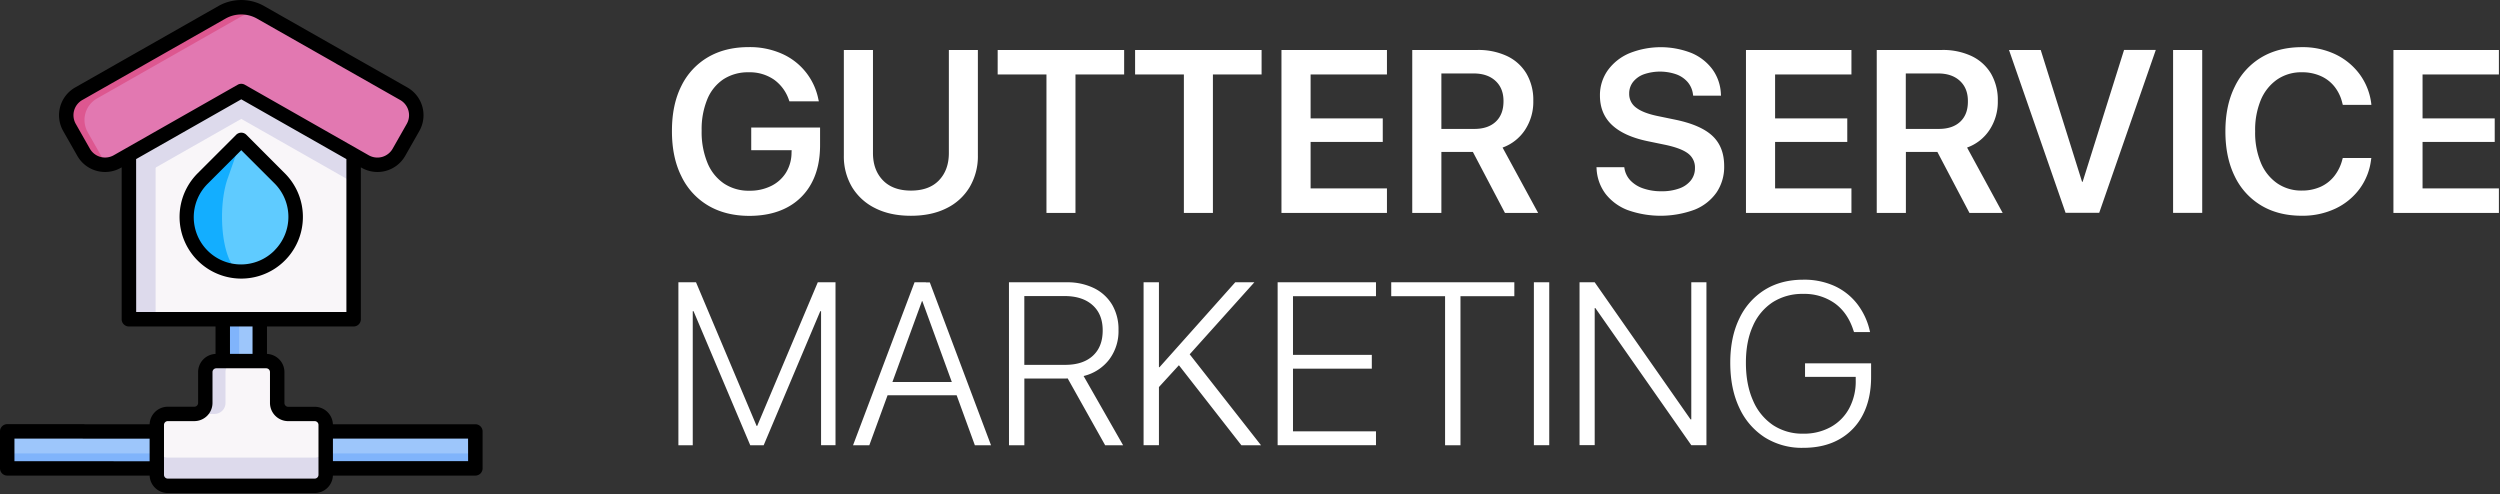 <svg xmlns="http://www.w3.org/2000/svg" width="1320" height="261" fill="none" xmlns:v="https://vecta.io/nano"><rect width="100%" height="100%" fill="#333333" stroke="none"/><path d="M373.85 108.5A36 36 0 0 1 359.74 93c-3.333-6.667-4.983-14.647-4.95-23.94V69c0-9.14 1.65-17 4.95-23.58a35.76 35.76 0 0 1 14.05-15.21c6.06-3.547 13.203-5.323 21.43-5.33a41.65 41.65 0 0 1 17.89 3.61 33.28 33.28 0 0 1 19 24l.24 1h-15.54l-.24-.66a21.69 21.69 0 0 0-7.9-10.79 22.56 22.56 0 0 0-13.39-3.87A23.69 23.69 0 0 0 382 41.83a23.25 23.25 0 0 0-8.53 10.53 41.42 41.42 0 0 0-3 16.54v.1c-.147 5.817.898 11.602 3.07 17a24.2 24.2 0 0 0 8.73 10.91c3.988 2.589 8.667 3.91 13.42 3.79a25.22 25.22 0 0 0 11.48-2.51c3.204-1.561 5.909-3.985 7.81-7a20.27 20.27 0 0 0 2.95-10.56l.06-1.31h-21.34v-12H433v9.31c0 7.787-1.49 14.453-4.47 20-2.896 5.476-7.374 9.954-12.85 12.85-5.587 3-12.317 4.5-20.19 4.5-8.327-.04-15.54-1.867-21.64-5.48zm88.28 1.43a29.41 29.41 0 0 1-12.26-11.15c-2.956-5.06-4.452-10.841-4.32-16.7V26.39h15.38v54.44c0 5.96 1.75 10.75 5.25 14.37s8.44 5.43 14.82 5.43c6.4 0 11.33-1.81 14.79-5.43s5.197-8.41 5.21-14.37V26.39h15.32v55.69c.107 5.847-1.387 11.611-4.32 16.67a29.01 29.01 0 0 1-12.2 11.18c-5.28 2.667-11.56 4-18.84 4s-13.557-1.333-18.83-4zm90.4-70.6h-25.76V26.39h66.78v12.94h-25.7v73.1h-15.32v-73.1zm72.56 0h-25.76V26.39h66.79v12.94h-25.7v73.1h-15.33v-73.1zm51.52-12.94h55.7v12.94H692v23.19h38.1v12.41H692v24.56h40.31v12.94h-55.7V26.39zm69.06 0H780a35.46 35.46 0 0 1 15.8 3.25 23.67 23.67 0 0 1 10.2 9.27c2.475 4.355 3.713 9.303 3.58 14.31v.12a26.86 26.86 0 0 1-4.38 15.27 23.81 23.81 0 0 1-11.84 9.3l18.78 34.52h-17.52l-16.93-32.2h-16.64v32.2h-15.38V26.39zm32.73 41.68c4.887 0 8.683-1.283 11.39-3.85s4.06-6.153 4.06-10.76v-.12c0-4.487-1.413-8.033-4.24-10.64s-6.663-3.91-11.51-3.91h-17.05v29.28h17.35zm81.04 42.87c-4.587-1.731-8.617-4.676-11.66-8.52A24 24 0 0 1 843 89.18l-.06-.9h14.67l.12.72c.408 2.402 1.53 4.625 3.22 6.38a16.69 16.69 0 0 0 6.77 4.14 28.88 28.88 0 0 0 9.57 1.47c3.195.068 6.376-.44 9.39-1.5 2.397-.817 4.515-2.293 6.11-4.26a10.27 10.27 0 0 0 2.15-6.47v-.06a9.17 9.17 0 0 0-.874-4.256 9.16 9.16 0 0 0-2.736-3.374c-2.413-1.867-6.413-3.397-12-4.59l-9.24-1.91c-8.433-1.747-14.767-4.62-19-8.62s-6.34-9.197-6.32-15.59v-.06A22.61 22.61 0 0 1 849 37c2.895-3.926 6.8-6.995 11.3-8.88a44.49 44.49 0 0 1 32.83-.12 26.55 26.55 0 0 1 11.06 8.64c2.704 3.768 4.248 8.246 4.44 12.88l.06 1H894l-.12-.78a12.28 12.28 0 0 0-2.8-6.41 14.54 14.54 0 0 0-6-4.08 26.31 26.31 0 0 0-17.2 0 12.84 12.84 0 0 0-5.67 4.08 9.79 9.79 0 0 0-2 6.09v.05a8.87 8.87 0 0 0 .928 4.137 8.86 8.86 0 0 0 2.742 3.233c2.44 1.893 6.247 3.373 11.42 4.44l9.24 1.91c9.033 1.873 15.593 4.743 19.68 8.61s6.133 9.143 6.14 15.83v.06c.122 4.931-1.274 9.78-4 13.89a25.78 25.78 0 0 1-11.57 9.12c-11.386 4.209-23.888 4.294-35.33.24h-.02zm62.43-84.55h55.69v12.94h-40.31v23.19h38.11v12.41h-38.11v24.56h40.31v12.94h-55.69V26.39zm69.05 0h34.35c5.45-.145 10.85.967 15.8 3.25a23.78 23.78 0 0 1 10.2 9.27 27.56 27.56 0 0 1 3.57 14.31v.12c.11 5.415-1.41 10.738-4.38 15.27-2.83 4.302-6.99 7.565-11.84 9.3l18.79 34.52h-17.53l-16.94-32.2h-16.63v32.2h-15.39V26.39zm32.74 41.68c4.89 0 8.68-1.283 11.39-3.85s4.04-6.153 4-10.76v-.12c0-4.487-1.41-8.033-4.23-10.64s-6.66-3.91-11.51-3.91h-17.05v29.28h17.4zm37.09-41.68h16.75L1099.33 96h.3l21.88-69.65h16.76l-29.88 86h-17.77l-29.87-85.96zm86.64 0h15.38v86h-15.38v-86zm46.54 82.11a36.05 36.05 0 0 1-14-15.42c-3.28-6.667-4.92-14.567-4.92-23.7v-.06c0-9.14 1.67-17.03 5-23.67a36.12 36.12 0 0 1 14-15.36c6.04-3.587 13.18-5.383 21.41-5.39a40.09 40.09 0 0 1 17.74 3.81 34.25 34.25 0 0 1 12.79 10.56c3.32 4.559 5.42 9.897 6.08 15.5l.06.6H1237l-.3-1.13c-.73-3.108-2.14-6.019-4.11-8.53a19.16 19.16 0 0 0-7.22-5.55 23.93 23.93 0 0 0-10-2 22.47 22.47 0 0 0-13.06 3.84 24.79 24.79 0 0 0-8.59 10.76 41.13 41.13 0 0 0-3 16.55v.06c-.15 5.664.88 11.298 3 16.55a24.72 24.72 0 0 0 8.62 10.85 22.38 22.38 0 0 0 13 3.85c3.37.055 6.71-.606 9.81-1.94a19.5 19.5 0 0 0 7.3-5.64 23.34 23.34 0 0 0 4.35-9l.18-.6h15.09l-.12.66c-.62 5.601-2.69 10.943-6 15.5-3.33 4.52-7.74 8.138-12.82 10.53a40.57 40.57 0 0 1-17.77 3.78c-8.24.007-15.38-1.797-21.43-5.41zm69.8-82.11h55.69v12.94h-40.31v23.19h38.1v12.41h-38.1v24.56h40.31v12.94h-55.69V26.39zM358.19 149.05h9.31l32 75.85h.29l32-75.85h9.36v86h-7.63v-70.74h-3.88l9.12-13.41-35.54 84.19h-7.09l-35.61-84.19 9.12 13.41h-3.87v70.78h-7.58v-86.04zm124.69 0h6V159h-2.09L459 235.09h-8.59l32.47-86.04zm-15.63 52.65h39.24l2.68 7h-44.6l2.68-7zM487 159v-9.9h3.94l32.32 86h-8.53L487 159zm45.73-9.95h30.35c5.036-.126 10.031.936 14.58 3.1 3.956 1.928 7.269 4.96 9.54 8.73a25.56 25.56 0 0 1 3.37 13.33v.12c.149 5.576-1.584 11.039-4.92 15.51-3.379 4.356-8.146 7.426-13.51 8.7L593 235.09h-9.48l-19.79-35.3a5.39 5.39 0 0 1-.87.06h-22v35.24h-8.11l-.02-86.04zm29.69 43.59c6.24 0 11.1-1.59 14.58-4.77s5.22-7.633 5.22-13.36v-.12c0-5.68-1.79-10.113-5.37-13.3s-8.507-4.777-14.78-4.77h-21.23v36.32h21.58zm41.39-43.59h8.11v86h-8.11v-86zm7.27 44.84h1.13l40-44.84h10.09l-34.7 38.64h-.42l-16.1 17.59v-11.39zm10.85-1.73l5.73-5.72 38.16 48.65h-10.37l-33.52-42.93zm52.66-43.11h51.93v7.33H682.7v31h41.62v7.28H682.7v33.09h43.82v7.33h-51.93v-86.03zm88.41 7.33h-28.43v-7.33h65v7.33h-28.44v78.71H763v-78.71zm46.89-7.33H818v86h-8.11v-86zm24.11 0h8l57.66 82.47-10.5-10.08H893v-72.39h8v86h-8l-57.66-82.4 10.55 10H842v72.39h-8v-85.99zm97.77 81.87c-5.873-3.818-10.53-9.238-13.42-15.62-3.18-6.72-4.77-14.633-4.77-23.74v-.06c0-8.94 1.58-16.68 4.74-23.22a35.8 35.8 0 0 1 13.39-15.21c5.76-3.587 12.557-5.383 20.39-5.39a38.62 38.62 0 0 1 16.52 3.32 32.1 32.1 0 0 1 11.87 9.33c3.206 4.131 5.482 8.907 6.67 14l.24 1h-8.46l-.24-.6c-2-6.36-5.3-11.21-9.9-14.55-4.883-3.421-10.74-5.174-16.7-5a29 29 0 0 0-16.1 4.39 28.54 28.54 0 0 0-10.46 12.53c-2.473 5.42-3.707 11.887-3.7 19.4v.06c0 7.64 1.243 14.26 3.73 19.86 2.181 5.256 5.834 9.771 10.52 13a28.11 28.11 0 0 0 16 4.56c5.074.114 10.09-1.099 14.55-3.52 4.119-2.277 7.493-5.694 9.72-9.84 2.381-4.513 3.572-9.559 3.46-14.66V199h-26.76v-7.16h34.88V199c0 7.707-1.44 14.353-4.32 19.94-2.745 5.44-7.043 9.944-12.35 12.94-5.333 3.047-11.723 4.57-19.17 4.57-7.171.177-14.237-1.745-20.33-5.53z" fill="#fff"/><path d="M137.15 212.4h-19.53v-53.82h19.53v53.82z" fill="#9dc6fb"/><path d="M126.3 212.4h-8.68v-53.82h8.68v53.82z" fill="#80b4fb"/><path d="M186.71 73.84v94.73H68.06V73.84l11.58-9.44 47.75-38.93 59.32 48.37z" fill="#f9f6f9"/><g fill="#dddaec"><path d="M82.17 64.4v104.17H68.06V73.84l11.58-9.44h2.53z"/><path d="M186.71 73.84v22.67l-59.32-33.74L68.06 96.5V73.84l59.33-48.37 59.32 48.37z"/></g><path d="M192.84 85.28l-65.45-37.22-65.46 37.22a13.05 13.05 0 0 1-9.913 1.243 13.05 13.05 0 0 1-7.887-6.133l-7.45-13.1a13.06 13.06 0 0 1 4.9-17.8l75.63-43a20.57 20.57 0 0 1 20.35 0l75.63 43a13.06 13.06 0 0 1 4.9 17.8l-7.45 13.1a13.05 13.05 0 0 1-3.334 3.851c-1.353 1.052-2.9 1.828-4.553 2.282a13.05 13.05 0 0 1-9.913-1.243z" fill="#e278b1"/><path d="M46.32 69.83l7.45 13.1a13.06 13.06 0 0 0 3.45 3.95 13.05 13.05 0 0 1-13.09-6.49l-7.45-13.1a13.06 13.06 0 0 1 4.9-17.8l75.63-43a20.55 20.55 0 0 1 20.07-.15A20.49 20.49 0 0 0 126.85 9L51.21 52a13.06 13.06 0 0 0-4.89 17.8v.03z" fill="#dd5790"/><path d="M251 227.76v19.53H3.81v-19.53H251z" fill="#9dc6fb"/><path d="M251 239.4v7.89H3.81v-7.89H251z" fill="#80b4fb"/><path d="M146.36 212.75v-16.29c0-.761-.15-1.515-.442-2.218a5.78 5.78 0 0 0-1.258-1.88 5.79 5.79 0 0 0-1.881-1.254c-.704-.291-1.458-.439-2.219-.438h-26.35c-.761-.001-1.515.147-2.219.438s-1.343.717-1.882 1.254-.966 1.177-1.257 1.88-.442 1.457-.442 2.218v16.29a5.8 5.8 0 0 1-5.8 5.8h-14c-.761 0-1.515.15-2.218.442a5.79 5.79 0 0 0-1.88 1.257 5.8 5.8 0 0 0-1.254 1.882c-.29.704-.439 1.458-.438 2.219v26.36a5.79 5.79 0 0 0 5.79 5.79h77.59c1.536 0 3.01-.61 4.098-1.695s1.699-2.558 1.702-4.095v-26.36a5.8 5.8 0 0 0-5.8-5.8h-14a5.8 5.8 0 0 1-5.8-5.8h-.04z" fill="#f9f6f9"/><path d="M113.27 218.55h-10.66c.762.001 1.517-.148 2.221-.439a5.79 5.79 0 0 0 3.14-3.14c.291-.704.44-1.459.439-2.221v-16.29c0-.761.15-1.515.442-2.218a5.81 5.81 0 0 1 1.257-1.88 5.77 5.77 0 0 1 1.882-1.254c.704-.29 1.458-.439 2.219-.438h10.65c-1.537 0-3.01.61-4.098 1.695s-1.699 2.558-1.702 4.095v16.29c.001.761-.148 1.515-.438 2.219s-.717 1.343-1.254 1.882a5.77 5.77 0 0 1-1.88 1.257 5.8 5.8 0 0 1-2.218.442zm52.91 23.06H88.59a5.81 5.81 0 0 1-2.219-.441c-.704-.292-1.343-.719-1.882-1.258a5.8 5.8 0 0 1-1.257-1.881 5.81 5.81 0 0 1-.441-2.22v14.9a5.8 5.8 0 0 0 5.8 5.79h77.59c1.537 0 3.01-.61 4.098-1.695s1.699-2.558 1.702-4.095v-14.9a5.81 5.81 0 0 1-.441 2.22 5.8 5.8 0 0 1-3.139 3.139 5.81 5.81 0 0 1-2.22.441z" fill="#dddaec"/><path d="M147.71 94.19l-20.32-20.33-20.33 20.33a28.74 28.74 0 0 0-7.863 14.715c-1.108 5.575-.539 11.354 1.636 16.605a28.74 28.74 0 0 0 10.586 12.896c4.726 3.158 10.282 4.843 15.966 4.843s11.24-1.685 15.966-4.843a28.74 28.74 0 0 0 12.222-29.501c-1.108-5.574-3.844-10.695-7.863-14.715z" fill="#5fcbff"/><path d="M127.38 143.26c-5.684-.004-11.239-1.692-15.963-4.851s-8.407-7.648-10.581-12.899a28.75 28.75 0 0 1-1.636-16.604c1.108-5.574 3.843-10.695 7.86-14.716l20.32-20.33-7.15 20.33c-4 11.23-4 29.43 0 40.65 1.98 5.61 4.57 8.42 7.15 8.42z" fill="#13aeff"/><path d="M251 224h-75.23a9.61 9.61 0 0 0-9.59-9.21h-14a2 2 0 0 1-2-2v-16.33c-.005-2.477-.966-4.856-2.682-6.642a9.62 9.62 0 0 0-6.528-2.948v-14.49h45.74a3.82 3.82 0 0 0 2.698-1.115c.716-.715 1.119-1.684 1.122-2.695V88.35l.43.25a16.85 16.85 0 0 0 12.813 1.606c2.136-.588 4.136-1.592 5.884-2.953a16.85 16.85 0 0 0 4.303-4.982l7.45-13.1a16.87 16.87 0 0 0-6.32-23L181.48 27.1a3.81 3.81 0 0 0-2.896-.362 3.81 3.81 0 0 0-2.304 1.792 3.8 3.8 0 0 0-.469 1.412 3.81 3.81 0 0 0 1.899 3.788l33.6 19.08a9.22 9.22 0 0 1 2.724 2.357c.744.957 1.293 2.051 1.614 3.221a9.21 9.21 0 0 1 .259 3.593 9.23 9.23 0 0 1-1.137 3.419l-7.45 13.11a9.26 9.26 0 0 1-12.6 3.49l-65.45-37.25a3.79 3.79 0 0 0-3.77 0L60 82a9.24 9.24 0 0 1-12.55-3.5L40 65.4a9.23 9.23 0 0 1 3.46-12.59l75.63-43a16.89 16.89 0 0 1 16.58 0l42.24 24a3.81 3.81 0 0 0 2.896.362 3.81 3.81 0 0 0 2.304-1.792 3.8 3.8 0 0 0 .469-1.412 3.81 3.81 0 0 0-1.899-3.788l-42.24-24a24.49 24.49 0 0 0-24.11 0l-75.64 43a16.87 16.87 0 0 0-6.32 23l7.45 13.1A16.74 16.74 0 0 0 51 90.2a16.79 16.79 0 0 0 12.81-1.6l.43-.25v80.22c.003 1.011.406 1.98 1.122 2.695a3.82 3.82 0 0 0 2.698 1.115h45.74v14.49a9.62 9.62 0 0 0-6.522 2.951c-1.714 1.786-2.673 4.164-2.678 6.639v16.29a2 2 0 0 1-2 2h-14A9.61 9.61 0 0 0 79 224H44.09a3.81 3.81 0 0 0 0 7.62H79v11.91H7.63v-11.96h36.46a3.81 3.81 0 0 0 0-7.62H3.81A3.81 3.81 0 0 0 0 227.76v19.53a3.82 3.82 0 0 0 3.81 3.82H79a9.62 9.62 0 0 0 2.948 6.528c1.786 1.716 4.166 2.677 6.642 2.682h77.59c2.477-.005 4.856-.966 6.642-2.682a9.62 9.62 0 0 0 2.948-6.528H251c1.011-.003 1.98-.406 2.695-1.122a3.82 3.82 0 0 0 1.115-2.698v-19.53A3.81 3.81 0 0 0 251 224zM71.87 84l55.52-31.56L182.9 84v80.73h-111L71.87 84zm61.47 88.37v14.47h-11.91v-14.46l11.91-.01zm34.82 78.33a2 2 0 0 1-2 2H88.59a2 2 0 0 1-2-2v-26.35a2 2 0 0 1 2-2h14a9.62 9.62 0 0 0 9.61-9.61v-16.28a2 2 0 0 1 2-2h26.35a2 2 0 0 1 2 2v16.29a9.62 9.62 0 0 0 9.61 9.61h14a2 2 0 0 1 2 2v26.36-.02zm79-7.23h-71.37v-11.9h71.35l.02 11.9zM130.08 71.17c-.354-.354-.774-.635-1.236-.826a3.81 3.81 0 0 0-1.459-.29 3.83 3.83 0 0 0-1.459.29c-.463.191-.882.472-1.236.826l-20.32 20.32a32.56 32.56 0 0 0-8.929 16.67c-1.262 6.318-.621 12.868 1.842 18.822a32.56 32.56 0 0 0 11.992 14.623c5.356 3.581 11.653 5.492 18.096 5.492s12.74-1.912 18.096-5.492a32.56 32.56 0 0 0 11.992-14.623 32.57 32.57 0 0 0 1.842-18.822c-1.262-6.318-4.37-12.119-8.93-16.67l-20.29-20.32zm14.93 61c-2.308 2.348-5.058 4.215-8.091 5.495a24.94 24.94 0 0 1-9.583 1.959c-3.292.014-6.554-.625-9.598-1.878a24.93 24.93 0 0 1-8.138-5.426 24.94 24.94 0 0 1-5.423-8.139c-1.253-3.045-1.89-6.307-1.876-9.6a24.91 24.91 0 0 1 1.962-9.581c1.28-3.033 3.149-5.783 5.497-8.09l17.63-17.62L145 96.88a25 25 0 0 1 7.275 17.63c0 6.607-2.616 12.945-7.275 17.63l.01.03z" fill="#000"/></svg>